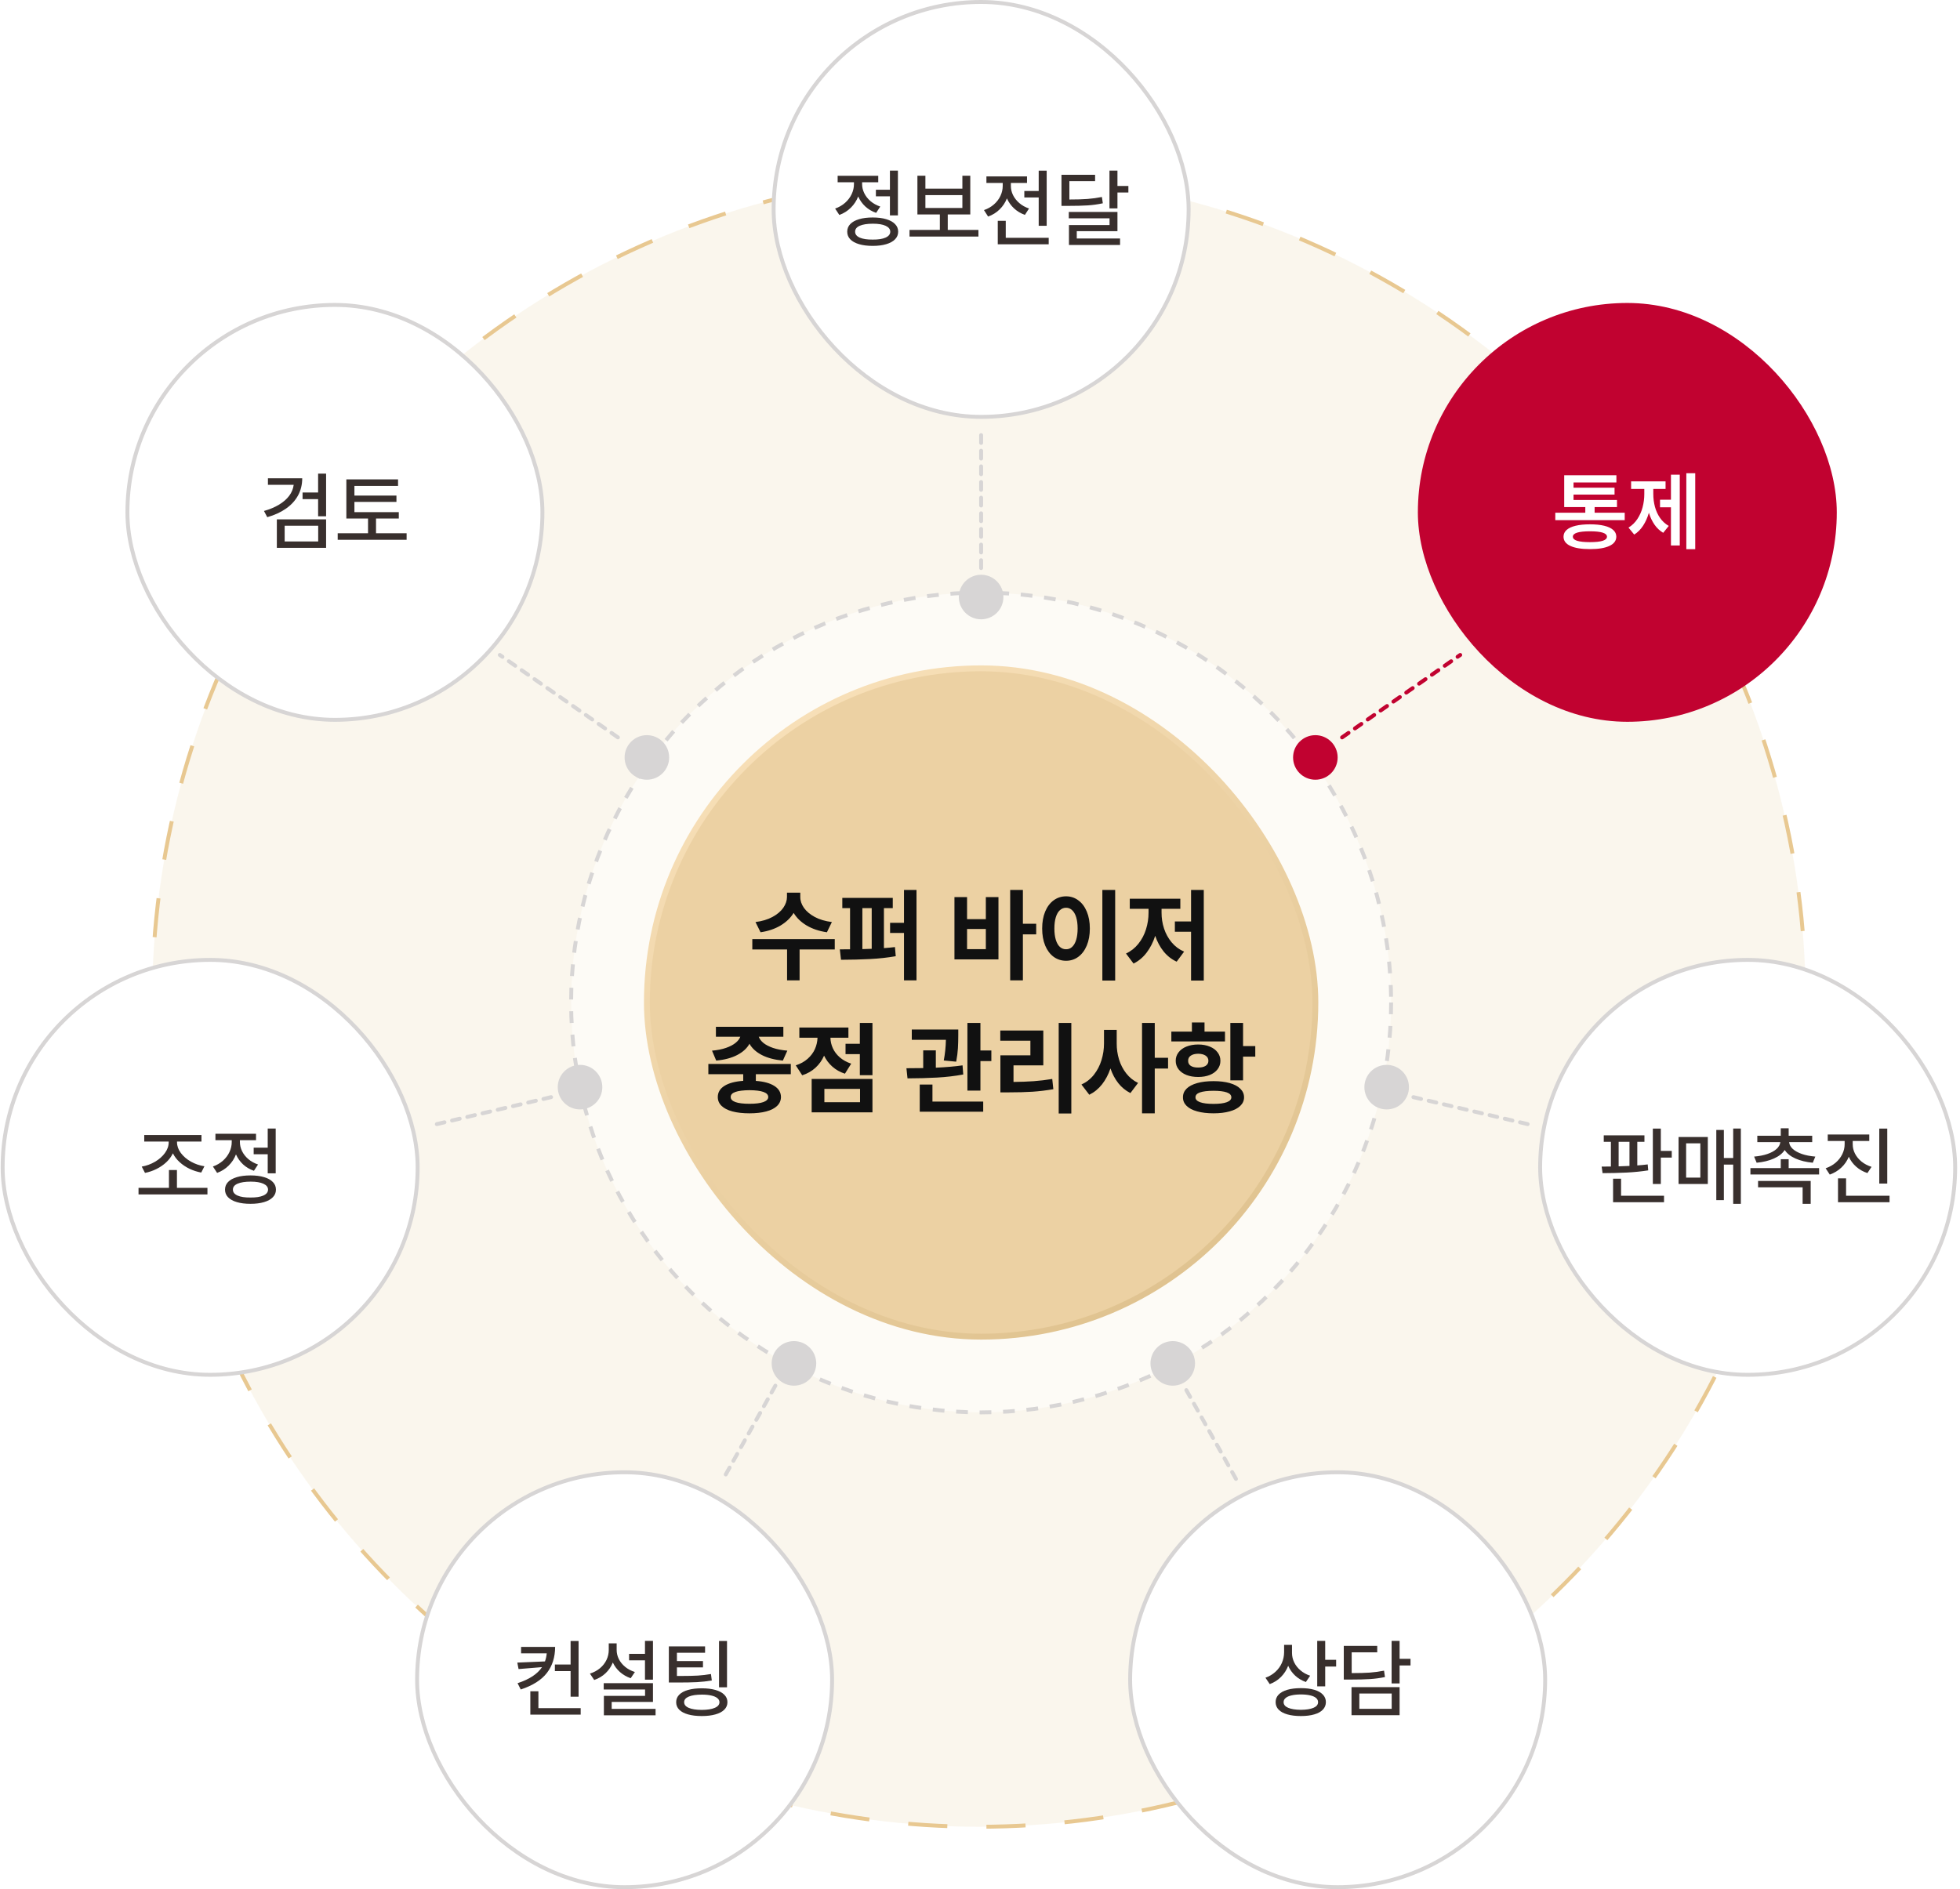 <svg width="501" height="483" viewBox="0 0 501 483" fill="none" xmlns="http://www.w3.org/2000/svg">
<ellipse cx="250.217" cy="255.739" rx="211.312" ry="211.313" fill="#F7EEDD" fill-opacity="0.5" stroke="#E8C891" stroke-linejoin="round" stroke-dasharray="10 10"/>
<ellipse cx="250.787" cy="256.309" rx="104.802" ry="104.802" fill="white" fill-opacity="0.5" stroke="#D7D5D5" stroke-dasharray="3 3"/>
<rect x="165.351" y="170.872" width="170.873" height="170.873" rx="85.436" fill="#ECD1A3"/>
<rect x="165.351" y="170.872" width="170.873" height="170.873" rx="85.436" stroke="url(#paint0_linear_384_1556)" stroke-width="1.5"/>
<g filter="url(#filter0_d_384_1556)">
<path d="M204.563 229.342C204.555 230.281 204.864 231.204 205.49 232.109C206.125 233.007 207.052 233.785 208.27 234.445C209.489 235.097 210.945 235.529 212.638 235.74L211.368 238.355C209.388 238.068 207.665 237.492 206.201 236.629C204.745 235.757 203.632 234.682 202.862 233.404C202.084 234.682 200.966 235.757 199.511 236.629C198.063 237.492 196.362 238.068 194.407 238.355L193.112 235.74C194.788 235.529 196.231 235.097 197.441 234.445C198.66 233.785 199.583 233.007 200.209 232.109C200.835 231.204 201.153 230.281 201.161 229.342V228.225H204.563V229.342ZM192.3 240.107H213.374V242.748H204.386V250.645H201.186V242.748H192.3V240.107ZM228.202 232.186H225.942V242.405C226.907 242.338 227.847 242.249 228.761 242.139L228.964 244.475C226.882 244.839 224.694 245.08 222.4 245.198C220.115 245.317 217.64 245.38 214.974 245.389L214.669 242.723L217.284 242.71V232.186H215.304V229.57H228.202V232.186ZM220.432 242.659C221.228 242.642 222.024 242.617 222.819 242.583V232.186H220.432V242.659ZM227.516 235.943H231.071V227.539H234.27V250.645H231.071V238.533H227.516V235.943ZM261.464 236.172H264.866V238.889H261.464V250.645H258.214V227.539H261.464V236.172ZM243.97 229.367H247.194V235.004H251.993V229.367H255.218V245.287H243.97V229.367ZM251.993 242.672V237.518H247.194V242.672H251.993ZM285.052 250.695H281.776V227.539H285.052V250.695ZM266.39 237.391C266.39 235.74 266.648 234.293 267.164 233.049C267.689 231.805 268.412 230.848 269.335 230.18C270.266 229.503 271.324 229.164 272.509 229.164C273.668 229.164 274.705 229.503 275.619 230.18C276.542 230.848 277.265 231.805 277.79 233.049C278.315 234.293 278.577 235.74 278.577 237.391C278.577 239.049 278.315 240.505 277.79 241.758C277.265 243.002 276.542 243.963 275.619 244.64C274.705 245.308 273.668 245.643 272.509 245.643C271.324 245.643 270.266 245.308 269.335 244.64C268.412 243.963 267.689 243.002 267.164 241.758C266.648 240.505 266.39 239.049 266.39 237.391ZM269.513 237.391C269.513 238.516 269.635 239.481 269.881 240.285C270.126 241.081 270.473 241.686 270.922 242.101C271.379 242.507 271.908 242.706 272.509 242.697C273.093 242.706 273.605 242.507 274.045 242.101C274.493 241.686 274.84 241.081 275.086 240.285C275.331 239.481 275.454 238.516 275.454 237.391C275.454 236.265 275.331 235.304 275.086 234.509C274.84 233.713 274.493 233.112 274.045 232.706C273.605 232.291 273.093 232.084 272.509 232.084C271.908 232.084 271.379 232.291 270.922 232.706C270.473 233.112 270.126 233.713 269.881 234.509C269.635 235.304 269.513 236.265 269.513 237.391ZM307.7 250.695H304.45V238.229H300.311V235.588H304.45V227.539H307.7V250.695ZM287.819 243.789C289.063 243.214 290.117 242.384 290.98 241.301C291.852 240.209 292.504 238.973 292.935 237.594C293.367 236.214 293.583 234.792 293.583 233.328V232.363H288.784V229.773H301.708V232.363H296.909V233.328C296.901 234.725 297.112 236.083 297.544 237.403C297.975 238.715 298.623 239.892 299.486 240.933C300.358 241.974 301.42 242.765 302.673 243.307L300.768 245.871C299.465 245.27 298.352 244.398 297.43 243.256C296.516 242.113 295.8 240.78 295.284 239.257C294.768 240.882 294.04 242.312 293.1 243.548C292.169 244.775 291.052 245.71 289.749 246.354L287.819 243.789ZM202.139 274.641H193.201V276.354C195.224 276.498 196.798 276.926 197.924 277.637C199.049 278.348 199.616 279.296 199.625 280.48C199.616 281.361 199.291 282.114 198.647 282.74C198.004 283.367 197.077 283.84 195.867 284.162C194.665 284.484 193.235 284.645 191.576 284.645C189.892 284.645 188.44 284.484 187.222 284.162C186.011 283.84 185.085 283.367 184.441 282.74C183.798 282.122 183.476 281.369 183.476 280.48C183.476 279.287 184.043 278.335 185.178 277.624C186.312 276.913 187.911 276.486 189.976 276.342V274.641H181.064V272.025H202.139V274.641ZM182.004 268.623C183.375 268.505 184.568 268.268 185.584 267.912C186.599 267.557 187.408 267.133 188.009 266.643C188.618 266.152 189.024 265.627 189.227 265.068H182.994V262.529H200.234V265.068H193.95C194.145 265.627 194.543 266.156 195.143 266.655C195.753 267.146 196.57 267.569 197.594 267.925C198.626 268.272 199.845 268.505 201.25 268.623L200.107 271.162C197.966 270.959 196.168 270.481 194.712 269.728C193.256 268.966 192.211 268.009 191.576 266.858C190.95 268.009 189.909 268.966 188.453 269.728C186.997 270.489 185.203 270.967 183.07 271.162L182.004 268.623ZM186.777 280.48C186.769 281.039 187.167 281.466 187.971 281.763C188.783 282.059 189.985 282.207 191.576 282.207C193.142 282.207 194.331 282.059 195.143 281.763C195.956 281.466 196.366 281.039 196.375 280.48C196.366 279.338 194.767 278.754 191.576 278.729C189.968 278.745 188.762 278.898 187.958 279.186C187.162 279.465 186.769 279.896 186.777 280.48ZM223.01 274.895H219.785V269.512H216.129V266.871H219.785V261.539H223.01V274.895ZM203.408 272.381C204.61 271.992 205.621 271.433 206.442 270.705C207.263 269.977 207.881 269.152 208.296 268.229C208.71 267.299 208.935 266.329 208.969 265.322H204.322V262.707H216.865V265.322H212.269C212.286 266.236 212.489 267.125 212.879 267.988C213.268 268.852 213.856 269.63 214.643 270.324C215.439 271.018 216.417 271.56 217.576 271.949L215.976 274.514C214.732 274.107 213.662 273.507 212.765 272.711C211.867 271.915 211.161 270.98 210.644 269.905C210.12 271.099 209.388 272.127 208.448 272.99C207.509 273.854 206.379 274.497 205.058 274.92L203.408 272.381ZM207.471 275.859H223.01V284.391H207.471V275.859ZM219.836 281.801V278.398H210.721V281.801H219.836ZM244.947 264.662C244.947 265.847 244.918 266.96 244.858 268.001C244.799 269.034 244.651 270.18 244.414 271.441L241.24 271.137C241.57 269.393 241.752 267.633 241.786 265.855H233.064V263.215H244.947V264.662ZM231.693 273.117C233.53 273.117 234.96 273.104 235.984 273.079V268.547H239.209V272.978C241.833 272.859 244.109 272.66 246.039 272.381L246.217 274.717C244.075 275.115 241.837 275.377 239.501 275.504C237.165 275.631 234.655 275.699 231.973 275.707L231.693 273.117ZM235.096 277.281H238.346V281.648H251.32V284.238H235.096V277.281ZM247.283 261.539H250.609V268.572H253.402V271.289H250.609V278.83H247.283V261.539ZM273.842 284.695H270.617V261.539H273.842V284.695ZM255.687 263.469H266.682V272.381H259.064V276.621C260.926 276.604 262.636 276.541 264.193 276.431C265.751 276.321 267.342 276.13 268.967 275.859L269.246 278.475C267.469 278.788 265.696 279.004 263.927 279.122C262.158 279.232 260.114 279.287 257.795 279.287H255.713V269.816H263.381V266.084H255.687V263.469ZM285.445 266.77C285.437 268.183 285.636 269.554 286.042 270.883C286.448 272.203 287.062 273.388 287.883 274.438C288.704 275.487 289.711 276.299 290.904 276.875L288.949 279.465C287.747 278.864 286.719 278.026 285.864 276.951C285.009 275.868 284.336 274.607 283.846 273.168C283.321 274.717 282.606 276.071 281.7 277.23C280.794 278.382 279.707 279.27 278.437 279.896L276.432 277.281C277.693 276.706 278.755 275.872 279.618 274.78C280.481 273.68 281.125 272.44 281.548 271.061C281.979 269.673 282.195 268.242 282.195 266.77V263.316H285.445V266.77ZM291.92 261.539H295.17V270.451H298.572V273.193H295.17V284.645H291.92V261.539ZM317.742 267.455H320.865V270.146H317.742V276.215H314.492V261.539H317.742V267.455ZM299.41 263.748H304.666V261.412H307.891V263.748H313.121V266.262H299.41V263.748ZM300.527 271.213C300.527 270.4 300.768 269.681 301.251 269.055C301.733 268.42 302.406 267.929 303.269 267.582C304.141 267.227 305.14 267.049 306.266 267.049C307.374 267.049 308.36 267.227 309.224 267.582C310.087 267.929 310.755 268.42 311.229 269.055C311.712 269.681 311.953 270.4 311.953 271.213C311.953 272.034 311.712 272.757 311.229 273.384C310.755 274.01 310.087 274.497 309.224 274.844C308.36 275.182 307.374 275.352 306.266 275.352C305.148 275.352 304.154 275.182 303.282 274.844C302.41 274.497 301.733 274.01 301.251 273.384C300.768 272.757 300.527 272.034 300.527 271.213ZM302.381 280.557C302.372 279.693 302.681 278.953 303.307 278.335C303.934 277.717 304.835 277.243 306.012 276.913C307.188 276.583 308.585 276.418 310.201 276.418C311.784 276.418 313.159 276.583 314.327 276.913C315.495 277.243 316.396 277.721 317.031 278.348C317.674 278.965 317.996 279.702 317.996 280.557C317.996 281.395 317.674 282.122 317.031 282.74C316.396 283.358 315.491 283.828 314.314 284.149C313.146 284.479 311.775 284.645 310.201 284.645C308.593 284.645 307.196 284.479 306.012 284.149C304.835 283.828 303.934 283.358 303.307 282.74C302.681 282.122 302.372 281.395 302.381 280.557ZM303.701 271.213C303.693 271.771 303.917 272.203 304.374 272.508C304.839 272.804 305.47 272.948 306.266 272.939C307.061 272.948 307.696 272.804 308.17 272.508C308.644 272.203 308.881 271.771 308.881 271.213C308.881 270.646 308.644 270.206 308.17 269.893C307.696 269.579 307.061 269.419 306.266 269.41C305.478 269.419 304.852 269.579 304.387 269.893C303.921 270.206 303.693 270.646 303.701 271.213ZM305.58 280.557C305.571 281.098 305.961 281.513 306.748 281.801C307.535 282.089 308.686 282.232 310.201 282.232C311.674 282.232 312.799 282.089 313.578 281.801C314.357 281.513 314.746 281.098 314.746 280.557C314.746 279.99 314.361 279.571 313.591 279.3C312.829 279.029 311.699 278.889 310.201 278.881C308.661 278.889 307.501 279.029 306.723 279.3C305.952 279.571 305.571 279.99 305.58 280.557Z" fill="#111111"/>
</g>
<rect x="32.57" y="77.962" width="106.08" height="106.08" rx="53.04" fill="white"/>
<rect x="32.57" y="77.962" width="106.08" height="106.08" rx="53.04" stroke="#D7D5D5"/>
<path d="M77.253 122.281C77.253 123.893 76.898 125.354 76.189 126.664C75.48 127.967 74.456 129.088 73.117 130.026C71.785 130.965 70.184 131.699 68.315 132.229L67.477 130.639C68.953 130.223 70.234 129.686 71.323 129.027C72.419 128.368 73.285 127.613 73.923 126.761C74.56 125.901 74.943 124.967 75.072 123.957H68.487V122.281H77.253ZM70.764 132.787H83.354V140.07H70.764V132.787ZM81.335 138.438V134.42H72.763V138.438H81.335ZM77.339 125.912H81.313V121.1H83.354V131.992H81.313V127.609H77.339V125.912ZM101.938 132.572H96.116V136.332H103.936V138.008H86.319V136.332H94.075V132.572H88.532V122.561H101.745V124.236H90.594V126.707H101.337V128.318H90.594V130.939H101.938V132.572Z" fill="#382F2D"/>
<rect x="0.674" y="245.417" width="106.08" height="106.08" rx="53.04" fill="white"/>
<rect x="0.674" y="245.417" width="106.08" height="106.08" rx="53.04" stroke="#D7D5D5"/>
<path d="M53.026 305.377H35.409V303.701H43.187V299.146H45.228V303.701H53.026V305.377ZM36.226 298.266C37.414 298.065 38.539 297.657 39.599 297.041C40.659 296.425 41.511 295.677 42.155 294.796C42.8 293.908 43.122 292.988 43.122 292.035V291.863H36.87V290.188H51.501V291.863H45.249V292.035C45.249 292.988 45.571 293.901 46.216 294.774C46.868 295.648 47.73 296.389 48.805 296.998C49.886 297.6 51.035 297.993 52.253 298.18L51.437 299.791C50.391 299.598 49.392 299.275 48.44 298.824C47.494 298.366 46.653 297.8 45.915 297.127C45.178 296.454 44.605 295.702 44.196 294.871C43.795 295.709 43.23 296.472 42.499 297.159C41.769 297.84 40.934 298.412 39.996 298.878C39.065 299.343 38.088 299.676 37.063 299.877L36.226 298.266ZM70.472 299.984H68.431V295.107H64.843V293.432H68.431V288.533H70.472V299.984ZM54.423 298.244C55.397 297.9 56.249 297.406 56.98 296.762C57.71 296.11 58.269 295.369 58.655 294.538C59.049 293.7 59.243 292.837 59.235 291.949V291.52H55.067V289.865H65.444V291.52H61.319V291.928C61.312 292.744 61.495 293.535 61.867 294.302C62.24 295.068 62.777 295.752 63.479 296.354C64.18 296.948 65.007 297.406 65.96 297.729L64.907 299.34C63.847 298.975 62.924 298.43 62.136 297.707C61.355 296.977 60.75 296.124 60.32 295.15C59.898 296.239 59.271 297.195 58.441 298.019C57.61 298.842 56.629 299.462 55.497 299.877L54.423 298.244ZM57.517 304.152C57.517 303.393 57.775 302.745 58.29 302.208C58.813 301.664 59.561 301.248 60.535 300.962C61.516 300.668 62.68 300.521 64.026 300.521C65.366 300.521 66.522 300.668 67.496 300.962C68.47 301.248 69.219 301.664 69.741 302.208C70.271 302.745 70.536 303.393 70.536 304.152C70.536 304.911 70.271 305.56 69.741 306.097C69.219 306.641 68.47 307.056 67.496 307.343C66.522 307.636 65.366 307.783 64.026 307.783C62.68 307.783 61.516 307.636 60.535 307.343C59.561 307.056 58.813 306.641 58.29 306.097C57.775 305.56 57.517 304.911 57.517 304.152ZM59.536 304.152C59.529 304.804 59.919 305.309 60.707 305.667C61.502 306.018 62.608 306.186 64.026 306.172C65.43 306.186 66.526 306.018 67.314 305.667C68.109 305.309 68.51 304.804 68.517 304.152C68.51 303.508 68.116 303.007 67.335 302.648C66.562 302.29 65.48 302.111 64.091 302.111C62.644 302.111 61.52 302.287 60.718 302.638C59.923 302.989 59.529 303.493 59.536 304.152Z" fill="#382F2D"/>
<rect x="106.615" y="376.42" width="106.08" height="106.08" rx="53.04" fill="white"/>
<rect x="106.615" y="376.42" width="106.08" height="106.08" rx="53.04" stroke="#D7D5D5"/>
<path d="M141.898 421.062C141.891 423.697 141.189 425.917 139.793 427.722C138.403 429.526 136.176 430.937 133.111 431.954L132.295 430.343C135.295 429.369 137.379 428.001 138.547 426.239L132.552 426.733L132.23 425.079L139.298 424.778C139.535 424.119 139.685 423.432 139.75 422.716H133.197V421.062H141.898ZM135.56 432.405H137.623V436.724H148.429V438.378H135.56V432.405ZM141.834 425.573H145.851V419.558H147.892V433.802H145.851V427.249H141.834V425.573ZM166.906 429.44H164.865V424.499H160.804V422.845H164.865V419.536H166.906V429.44ZM150.793 427.894C151.781 427.578 152.637 427.12 153.36 426.519C154.083 425.91 154.638 425.204 155.025 424.402C155.412 423.593 155.605 422.737 155.605 421.835V420.159H157.625V421.835C157.625 422.651 157.811 423.436 158.183 424.188C158.563 424.932 159.103 425.595 159.805 426.175C160.507 426.748 161.334 427.185 162.287 427.485L161.213 429.075C160.167 428.71 159.25 428.18 158.463 427.485C157.682 426.791 157.077 425.981 156.647 425.058C156.225 426.11 155.605 427.023 154.789 427.797C153.979 428.563 153.013 429.14 151.888 429.526L150.793 427.894ZM154.316 430.343H166.906V435.134H156.357V436.917H167.572V438.55H154.359V433.587H164.886V431.954H154.316V430.343ZM180.226 422.565H173.029V424.692H179.689V426.304H173.029V428.495H174.2C175.876 428.495 177.272 428.463 178.389 428.398C179.506 428.327 180.62 428.194 181.73 428.001L181.945 429.655C180.692 429.863 179.431 430.003 178.164 430.074C176.903 430.139 175.267 430.171 173.255 430.171H172.556H170.966V420.933H180.226V422.565ZM172.836 435.198C172.836 434.453 173.097 433.816 173.62 433.286C174.143 432.756 174.894 432.352 175.876 432.072C176.857 431.793 178.028 431.653 179.388 431.653C180.727 431.653 181.888 431.793 182.869 432.072C183.857 432.352 184.616 432.76 185.146 433.297C185.676 433.827 185.941 434.461 185.941 435.198C185.941 435.943 185.676 436.58 185.146 437.11C184.616 437.647 183.857 438.052 182.869 438.324C181.888 438.604 180.727 438.743 179.388 438.743C178.028 438.743 176.857 438.604 175.876 438.324C174.894 438.052 174.143 437.651 173.62 437.121C173.097 436.591 172.836 435.95 172.836 435.198ZM174.877 435.198C174.869 435.821 175.26 436.305 176.047 436.648C176.835 436.992 177.949 437.168 179.388 437.175C180.806 437.168 181.913 436.992 182.708 436.648C183.51 436.305 183.907 435.821 183.9 435.198C183.9 434.797 183.721 434.453 183.363 434.167C183.012 433.873 182.5 433.651 181.827 433.501C181.161 433.343 180.369 433.265 179.453 433.265C177.992 433.265 176.86 433.433 176.058 433.77C175.263 434.106 174.869 434.582 174.877 435.198ZM183.793 419.558H185.834V431.396H183.793V419.558Z" fill="#382F2D"/>
<rect x="288.879" y="376.42" width="106.08" height="106.08" rx="53.04" fill="white"/>
<rect x="288.879" y="376.42" width="106.08" height="106.08" rx="53.04" stroke="#D7D5D5"/>
<path d="M330.253 422.608C330.253 423.446 330.439 424.252 330.812 425.025C331.191 425.799 331.732 426.483 332.434 427.077C333.136 427.672 333.956 428.123 334.894 428.431L333.798 430.042C332.76 429.677 331.85 429.136 331.069 428.42C330.296 427.697 329.698 426.855 329.276 425.896C328.853 426.991 328.237 427.944 327.428 428.753C326.626 429.562 325.67 430.171 324.56 430.579L323.464 428.946C324.452 428.595 325.301 428.094 326.01 427.442C326.726 426.791 327.274 426.035 327.653 425.176C328.033 424.309 328.226 423.396 328.234 422.437V420.546H330.253V422.608ZM326.064 435.177C326.064 434.432 326.321 433.791 326.837 433.254C327.36 432.717 328.105 432.309 329.071 432.029C330.045 431.75 331.198 431.61 332.53 431.61C333.841 431.61 334.976 431.75 335.936 432.029C336.895 432.309 337.629 432.717 338.138 433.254C338.653 433.791 338.911 434.432 338.911 435.177C338.911 435.929 338.653 436.573 338.138 437.11C337.629 437.647 336.895 438.052 335.936 438.324C334.983 438.604 333.848 438.743 332.53 438.743C331.198 438.743 330.045 438.604 329.071 438.324C328.105 438.052 327.36 437.647 326.837 437.11C326.321 436.573 326.064 435.929 326.064 435.177ZM328.105 435.177C328.097 435.807 328.481 436.29 329.254 436.627C330.035 436.964 331.127 437.139 332.53 437.153C333.927 437.139 335.008 436.964 335.775 436.627C336.541 436.29 336.92 435.807 336.913 435.177C336.913 434.769 336.741 434.418 336.398 434.124C336.054 433.83 335.553 433.608 334.894 433.458C334.235 433.3 333.447 433.222 332.53 433.222C331.607 433.222 330.812 433.3 330.146 433.458C329.487 433.608 328.982 433.83 328.631 434.124C328.28 434.418 328.105 434.769 328.105 435.177ZM336.698 419.536H338.739V424.37H341.532V426.089H338.739V431.159H336.698V419.536ZM357.753 424.112H360.546V425.81H357.753V430.407H355.712V419.536H357.753V424.112ZM343.487 420.804H352.038V422.458H345.507V427.765C347.398 427.765 348.948 427.722 350.158 427.636C351.376 427.543 352.582 427.378 353.778 427.142L354.015 428.774C352.776 429.032 351.515 429.204 350.234 429.29C348.952 429.376 347.211 429.419 345.013 429.419H343.487V420.804ZM345.464 431.353H357.753V438.528H345.464V431.353ZM355.734 436.896V432.985H347.462V436.896H355.734Z" fill="#382F2D"/>
<rect x="393.681" y="245.417" width="106.08" height="106.08" rx="53.04" fill="white"/>
<rect x="393.681" y="245.417" width="106.08" height="106.08" rx="53.04" stroke="#D7D5D5"/>
<path d="M420.338 291.928H418.512V297.965C419.436 297.9 420.324 297.814 421.176 297.707L421.305 299.232C419.572 299.505 417.728 299.691 415.773 299.791C413.825 299.884 411.78 299.934 409.639 299.941L409.403 298.266C409.875 298.266 410.663 298.258 411.766 298.244V291.928H409.94V290.273H420.338V291.928ZM412.324 301.359H414.365V305.721H425.344V307.375H412.324V301.359ZM413.742 298.201C414.989 298.158 415.912 298.122 416.514 298.094V291.928H413.742V298.201ZM422.487 288.555H424.528V294.248H427.321V295.967H424.528V302.713H422.487V288.555ZM444.981 307.783H443.026V297.75H440.641V306.838H438.707V288.898H440.641V296.074H443.026V288.533H444.981V307.783ZM429.061 290.703H436.537V302.713H429.061V290.703ZM434.625 301.08V292.314H430.994V301.08H434.625ZM464.983 300.285H447.43V298.652H455.186V296.375H457.205V298.652H464.983V300.285ZM448.375 295.709C449.65 295.602 450.781 295.38 451.77 295.043C452.758 294.699 453.539 294.27 454.112 293.754C454.684 293.231 455.003 292.651 455.068 292.014H449.192V290.381H455.186V288.469H457.205V290.381H463.221V292.014H457.323C457.381 292.651 457.692 293.231 458.258 293.754C458.831 294.27 459.612 294.699 460.6 295.043C461.588 295.38 462.727 295.602 464.016 295.709L463.371 297.277C461.681 297.12 460.206 296.762 458.946 296.203C457.692 295.645 456.776 294.918 456.196 294.022C455.608 294.918 454.684 295.645 453.424 296.203C452.171 296.762 450.703 297.12 449.02 297.277L448.375 295.709ZM449.385 301.939H462.834V307.783H460.772V303.572H449.385V301.939ZM473.576 292.551C473.576 293.382 473.77 294.18 474.156 294.946C474.55 295.713 475.109 296.393 475.832 296.987C476.563 297.575 477.415 298.022 478.389 298.33L477.336 299.92C476.24 299.562 475.284 299.021 474.468 298.298C473.652 297.575 473.021 296.726 472.577 295.752C472.141 296.812 471.503 297.736 470.665 298.523C469.827 299.311 468.843 299.906 467.711 300.307L466.658 298.695C467.64 298.359 468.495 297.879 469.226 297.256C469.956 296.626 470.518 295.902 470.912 295.086C471.313 294.27 471.514 293.424 471.514 292.551V291.713H467.196V290.059H477.809V291.713H473.576V292.551ZM469.817 301.273H471.879V305.721H482.987V307.375H469.817V301.273ZM480.365 288.555H482.406V302.605H480.365V288.555Z" fill="#382F2D"/>
<rect x="197.747" y="0.5" width="106.08" height="106.08" rx="53.04" fill="white"/>
<rect x="197.747" y="0.5" width="106.08" height="106.08" rx="53.04" stroke="#D7D5D5"/>
<path d="M229.517 55.067H227.476V50.19H223.888V48.515H227.476V43.616H229.517V55.067ZM213.469 53.327C214.442 52.983 215.295 52.489 216.025 51.845C216.756 51.193 217.314 50.452 217.701 49.621C218.095 48.783 218.288 47.92 218.281 47.032V46.602H214.113V44.948H224.49V46.602H220.365V47.011C220.358 47.827 220.54 48.618 220.913 49.385C221.285 50.151 221.822 50.835 222.524 51.437C223.226 52.031 224.053 52.489 225.006 52.812L223.953 54.423C222.893 54.058 221.969 53.513 221.181 52.79C220.401 52.06 219.796 51.207 219.366 50.233C218.943 51.322 218.317 52.278 217.486 53.102C216.655 53.925 215.674 54.545 214.543 54.96L213.469 53.327ZM216.562 59.235C216.562 58.476 216.82 57.828 217.336 57.291C217.858 56.747 218.607 56.331 219.581 56.045C220.562 55.751 221.726 55.605 223.072 55.605C224.411 55.605 225.568 55.751 226.542 56.045C227.516 56.331 228.264 56.747 228.787 57.291C229.317 57.828 229.582 58.476 229.582 59.235C229.582 59.995 229.317 60.643 228.787 61.18C228.264 61.724 227.516 62.139 226.542 62.426C225.568 62.719 224.411 62.866 223.072 62.866C221.726 62.866 220.562 62.719 219.581 62.426C218.607 62.139 217.858 61.724 217.336 61.18C216.82 60.643 216.562 59.995 216.562 59.235ZM218.582 59.235C218.575 59.887 218.965 60.392 219.753 60.75C220.548 61.101 221.654 61.269 223.072 61.255C224.476 61.269 225.571 61.101 226.359 60.75C227.154 60.392 227.555 59.887 227.562 59.235C227.555 58.591 227.161 58.09 226.381 57.731C225.607 57.373 224.526 57.194 223.136 57.194C221.69 57.194 220.566 57.37 219.763 57.721C218.969 58.072 218.575 58.577 218.582 59.235ZM250.099 60.481H232.482V58.784H240.238V54.831H234.502V44.927H236.543V48.235H245.996V44.927H248.015V54.831H242.258V58.784H250.099V60.481ZM245.996 53.177V49.89H236.543V53.177H245.996ZM267.545 57.731H265.504V50.491H261.83V48.837H265.504V43.638H267.545V57.731ZM251.517 53.714C252.484 53.384 253.329 52.905 254.052 52.274C254.783 51.637 255.342 50.907 255.728 50.083C256.115 49.259 256.308 48.407 256.308 47.526V46.774H252.14V45.099H262.517V46.774H258.392V47.526C258.385 48.328 258.568 49.113 258.94 49.879C259.32 50.645 259.86 51.329 260.562 51.931C261.264 52.532 262.088 52.991 263.033 53.306L261.98 54.938C260.92 54.566 259.997 54.015 259.209 53.284C258.421 52.554 257.812 51.702 257.383 50.727C256.96 51.802 256.333 52.743 255.503 53.553C254.679 54.362 253.702 54.967 252.57 55.368L251.517 53.714ZM255.041 56.464H257.082V60.804H268.06V62.458H255.041V56.464ZM279.92 46.323H273.345V51.007C275.215 51.007 276.761 50.96 277.986 50.867C279.218 50.774 280.442 50.606 281.66 50.362L281.896 51.974C280.636 52.246 279.354 52.425 278.051 52.511C276.747 52.597 275.014 52.64 272.851 52.64H271.326V44.69H279.92V46.323ZM273.195 54.187H285.635V59.106H275.236V60.976H286.301V62.63H273.238V57.538H283.615V55.819H273.195V54.187ZM283.594 43.616H285.635V47.548H288.427V49.224H285.635V53.284H283.594V43.616Z" fill="#382F2D"/>
<rect x="362.424" y="77.462" width="107.08" height="107.08" rx="53.54" fill="#C10230"/>
<path d="M415.298 132.98H397.552V131.09H405.222V129.65H399.829V121.508H413.171V123.355H402.214V124.688H412.698V126.449H402.214V127.824H413.321V129.65H407.606V131.09H415.298V132.98ZM399.657 137.213C399.657 136.54 399.919 135.967 400.441 135.494C400.971 135.021 401.741 134.663 402.751 134.42C403.761 134.176 404.985 134.055 406.425 134.055C407.843 134.055 409.053 134.176 410.056 134.42C411.058 134.663 411.825 135.021 412.354 135.494C412.884 135.967 413.149 136.54 413.149 137.213C413.142 138.244 412.555 139.032 411.388 139.576C410.228 140.12 408.573 140.393 406.425 140.393C404.248 140.393 402.576 140.12 401.408 139.576C400.241 139.039 399.657 138.251 399.657 137.213ZM402.042 137.213C402.042 137.686 402.404 138.036 403.127 138.266C403.857 138.495 404.957 138.609 406.425 138.609C407.864 138.609 408.946 138.495 409.669 138.266C410.392 138.036 410.757 137.686 410.765 137.213C410.743 136.296 409.297 135.838 406.425 135.838C403.503 135.838 402.042 136.296 402.042 137.213ZM433.323 140.414H431.046V120.992H433.323V140.414ZM416.265 134.893C417.167 134.341 417.919 133.614 418.521 132.712C419.129 131.802 419.577 130.8 419.863 129.704C420.157 128.601 420.304 127.466 420.304 126.299V125.01H416.931V123.076H425.739V125.01H422.603V126.299C422.603 127.43 422.742 128.519 423.021 129.564C423.301 130.61 423.734 131.559 424.321 132.411C424.916 133.263 425.66 133.947 426.556 134.463L425.138 136.225C424.264 135.709 423.523 135.014 422.914 134.141C422.305 133.26 421.826 132.246 421.475 131.101C421.117 132.347 420.622 133.45 419.992 134.409C419.369 135.369 418.614 136.124 417.726 136.676L416.265 134.893ZM424.321 127.76H427.114V121.357H429.37V139.469H427.114V129.693H424.321V127.76Z" fill="white"/>
<ellipse cx="336.223" cy="193.656" rx="5.696" ry="5.696" fill="#C10230"/>
<ellipse cx="250.787" cy="152.646" rx="5.696" ry="5.696" fill="#D7D5D5"/>
<ellipse cx="299.771" cy="348.58" rx="5.696" ry="5.696" fill="#D7D5D5"/>
<ellipse cx="202.943" cy="348.58" rx="5.696" ry="5.696" fill="#D7D5D5"/>
<ellipse cx="148.264" cy="277.953" rx="5.696" ry="5.696" fill="#D7D5D5"/>
<ellipse cx="354.45" cy="277.953" rx="5.696" ry="5.696" fill="#D7D5D5"/>
<ellipse cx="165.351" cy="193.656" rx="5.696" ry="5.696" fill="#D7D5D5"/>
<path d="M343.058 188.529L373.246 167.455" stroke="#C10230" stroke-linecap="round" stroke-linejoin="round" stroke-dasharray="2 2"/>
<path d="M157.946 188.529L127.759 167.455" stroke="#D7D5D5" stroke-linecap="round" stroke-linejoin="round" stroke-dasharray="2 2"/>
<path d="M250.787 145.242V109.358" stroke="#D7D5D5" stroke-linecap="round" stroke-linejoin="round" stroke-dasharray="2 2"/>
<path d="M361.285 280.509L391.473 287.635" stroke="#D7D5D5" stroke-linecap="round" stroke-linejoin="round" stroke-dasharray="2 2"/>
<path d="M140.86 280.509L110.672 287.635" stroke="#D7D5D5" stroke-linecap="round" stroke-linejoin="round" stroke-dasharray="2 2"/>
<path d="M303.244 355.415L316.288 378.767" stroke="#D7D5D5" stroke-linecap="round" stroke-linejoin="round" stroke-dasharray="2 2"/>
<path d="M198.195 354.275L185.15 377.628" stroke="#D7D5D5" stroke-linecap="round" stroke-linejoin="round" stroke-dasharray="2 2"/>
<defs>
<filter id="filter0_d_384_1556" x="180.064" y="226.539" width="141.801" height="59.156" filterUnits="userSpaceOnUse" color-interpolation-filters="sRGB">
<feFlood flood-opacity="0" result="BackgroundImageFix"/>
<feColorMatrix in="SourceAlpha" type="matrix" values="0 0 0 0 0 0 0 0 0 0 0 0 0 0 0 0 0 0 127 0" result="hardAlpha"/>
<feOffset/>
<feGaussianBlur stdDeviation="0.5"/>
<feComposite in2="hardAlpha" operator="out"/>
<feColorMatrix type="matrix" values="0 0 0 0 0 0 0 0 0 0 0 0 0 0 0 0 0 0 0.25 0"/>
<feBlend mode="normal" in2="BackgroundImageFix" result="effect1_dropShadow_384_1556"/>
<feBlend mode="normal" in="SourceGraphic" in2="effect1_dropShadow_384_1556" result="shape"/>
</filter>
<linearGradient id="paint0_linear_384_1556" x1="205.221" y1="182.833" x2="294.644" y2="332.062" gradientUnits="userSpaceOnUse">
<stop stop-color="#F7DFB7"/>
<stop offset="1" stop-color="#E0C390"/>
</linearGradient>
</defs>
</svg>
